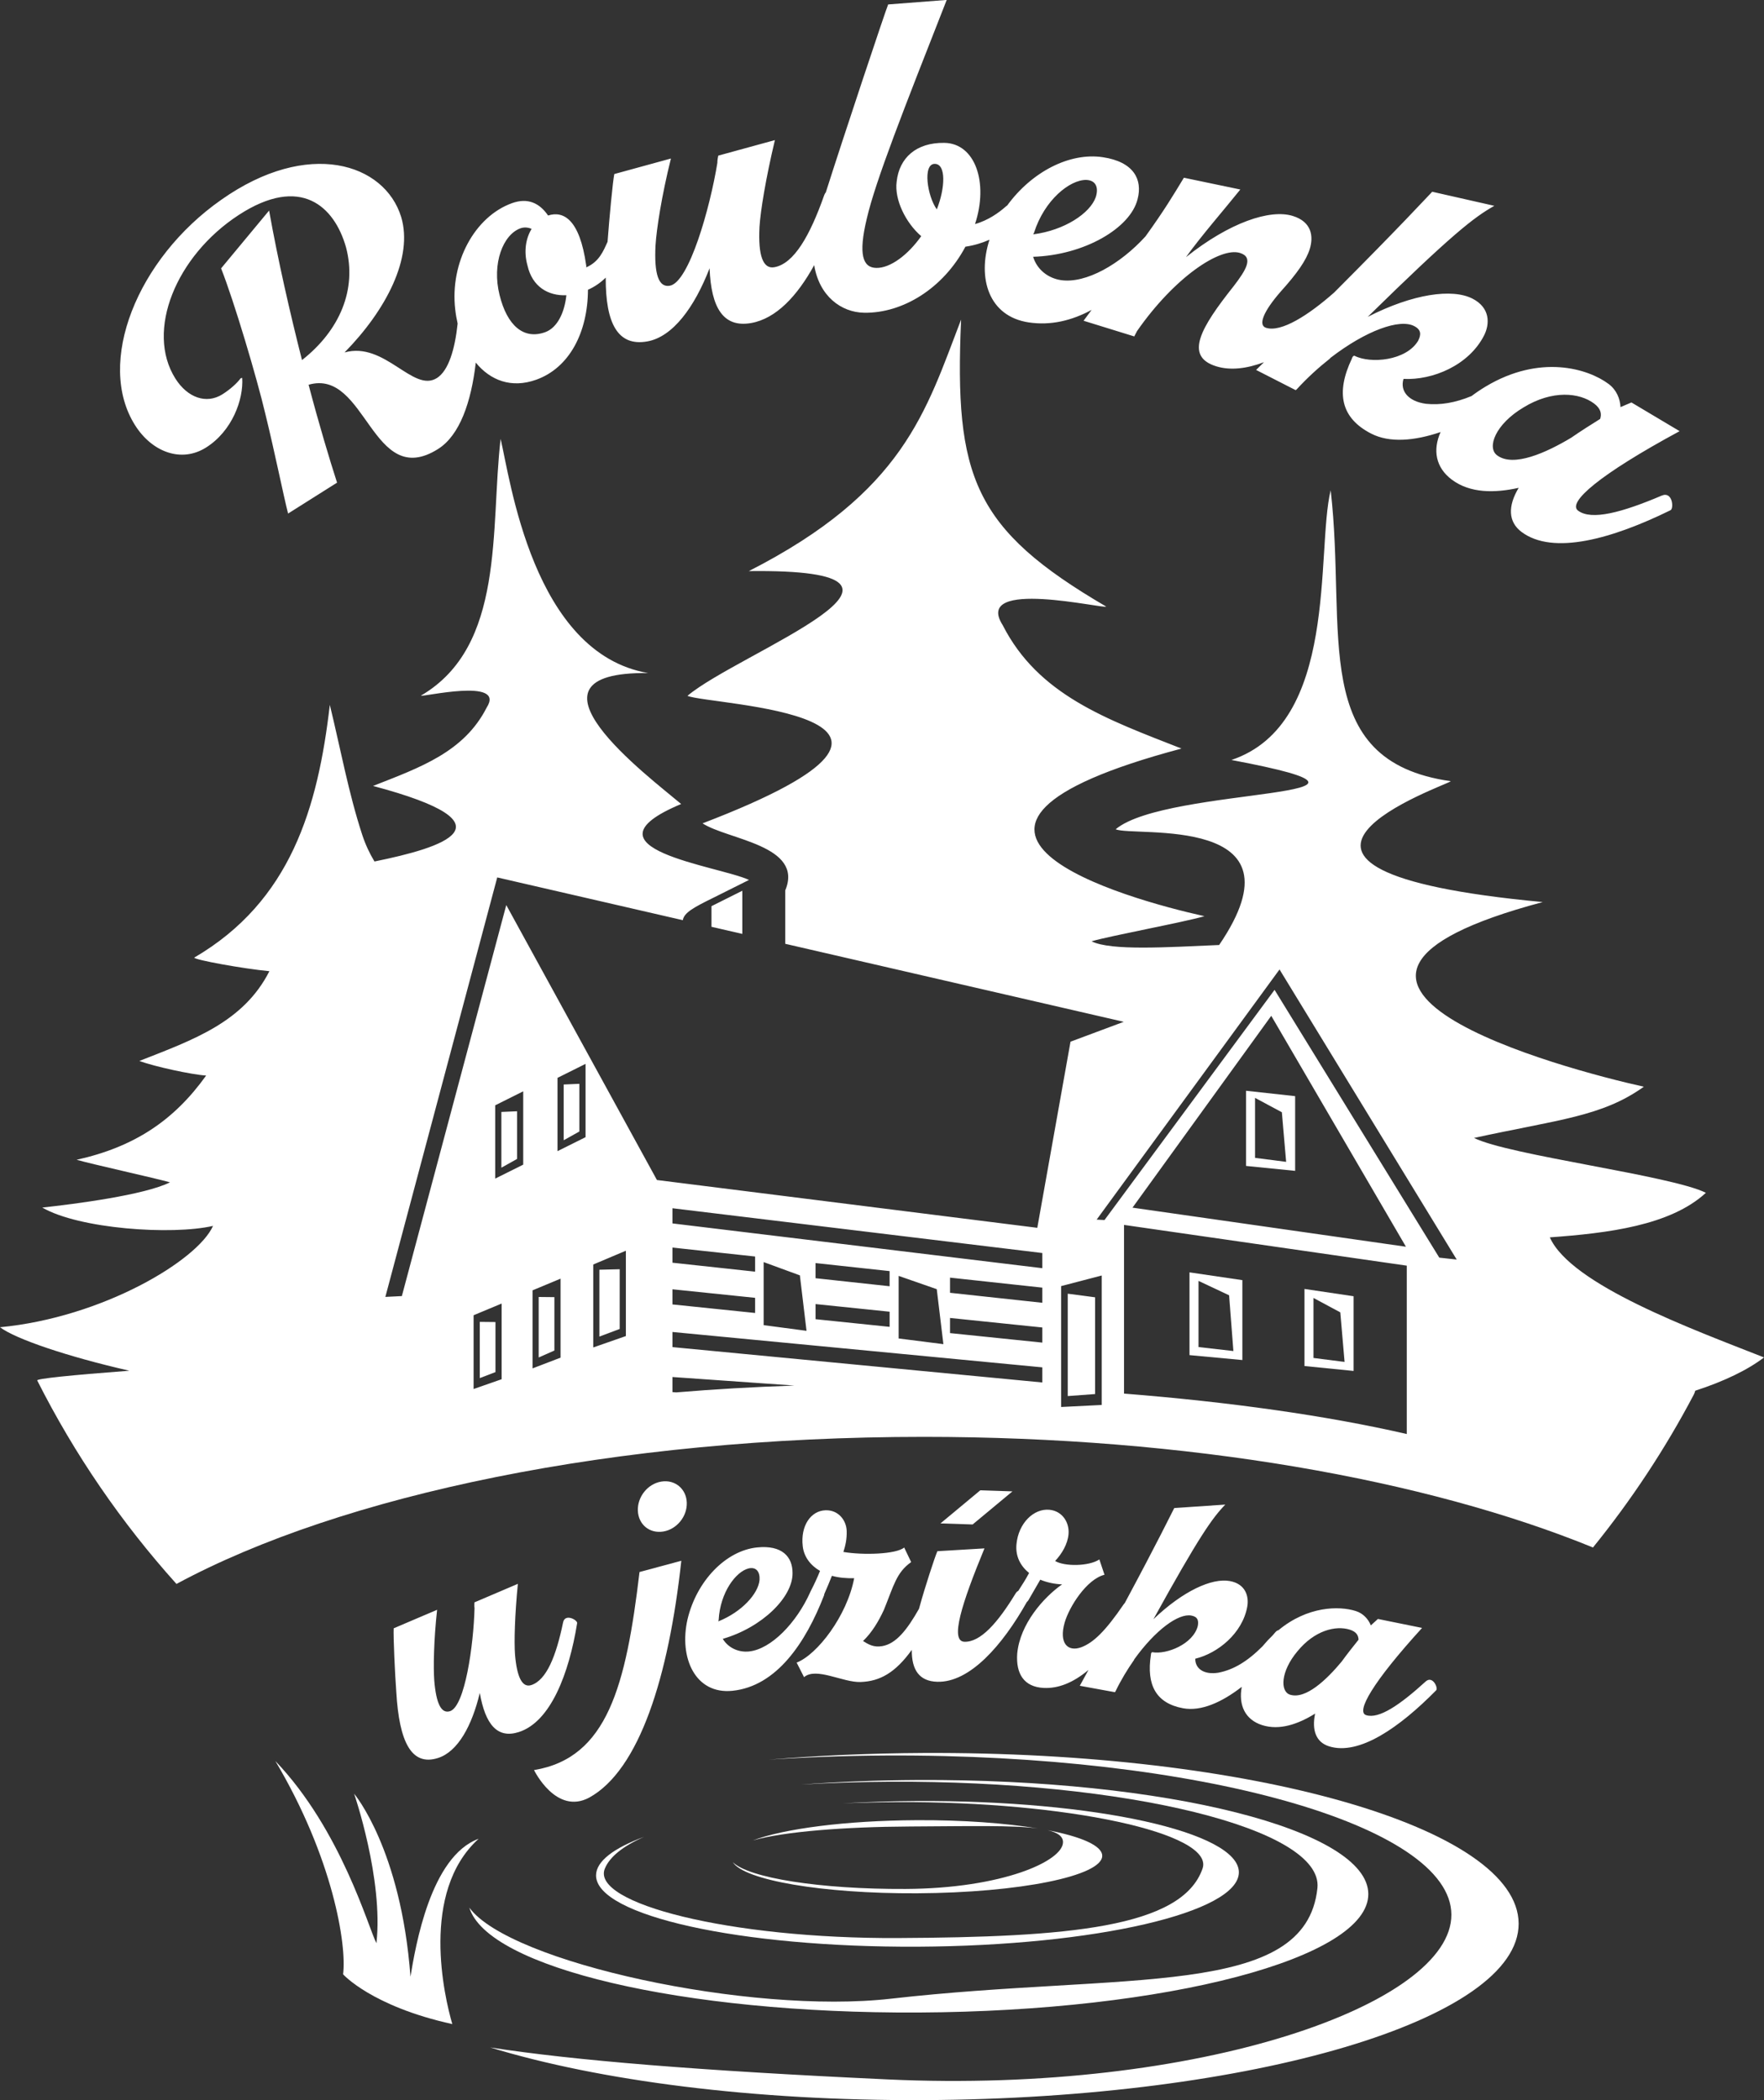 <?xml version="1.0" encoding="UTF-8"?>
<!-- Generator: Adobe Illustrator 16.0.3, SVG Export Plug-In . SVG Version: 6.00 Build 0)  -->
<svg xmlns="http://www.w3.org/2000/svg" xmlns:xlink="http://www.w3.org/1999/xlink" version="1.1" id="Vrstva_1" x="0px" y="0px" width="119.055px" height="141.731px" viewBox="0 0 119.055 141.731" xml:space="preserve">
<rect x="0" y="0" width="119.055" height="141.731" fill="#333333" stroke="none"/>
<path fill="#FFFFFF" d="M70.454,82.976"></path>
<g>
	<polygon fill="#FFFFFF" points="39.103,73.143 38.044,73.19 38.044,76.953 39.103,76.361  "></polygon>
	<polygon fill="#FFFFFF" points="41.825,85.657 40.455,85.69 40.455,90.201 41.825,89.687  "></polygon>
	<polygon fill="#FFFFFF" points="37.417,87.54 36.357,87.529 36.357,91.612 37.417,91.143  "></polygon>
	<polygon fill="#FFFFFF" points="33.44,89.221 32.381,89.21 32.381,93.004 33.44,92.599  "></polygon>
	<polygon fill="#FFFFFF" points="34.897,74.996 33.838,75.042 33.838,78.805 34.897,78.214  "></polygon>
	
		<rect x="47.992" y="62.788" transform="matrix(0.975 0.224 -0.224 0.975 15.338 -9.406)" fill="#FFFFFF" width="2.135" height="0"></rect>
	<path fill="#FFFFFF" d="M104.6,83.506c3.896-0.283,8.13-0.791,10.534-3.007c-2.366-1.176-13.296-2.53-15.651-3.702   c5.697-1.243,8.64-1.435,11.462-3.457c-5.342-1.182-27.288-7.017-6.822-12.462c-23.365-2.184-6.247-7.955-6.21-8.157   c-9.643-1.365-6.997-10.092-8.104-19.634c-1.005,4.126,0.578,15.762-6.699,18.202c14,2.637-4.363,1.763-7.811,4.676   c1.226,0.543,13.052-1.104,6.983,7.811c-3.513,0.149-7.303,0.402-8.613-0.25c1.331-0.384,6.175-1.277,7.621-1.694   c-5.342-1.182-22.013-5.868-1.548-11.313c-5.053-1.981-9.664-3.606-12.068-8.329c-2.053-3.212,6.942-1.055,6.979-1.257   c-8.964-5.238-10.251-8.758-9.787-19.365c-2.384,6.203-3.852,11.632-14.326,16.974c14.877-0.178-0.694,5.504-4.142,8.418   c1.434,0.635,20.495,1.153,1.018,8.606c1.703,1.11,6.853,1.479,5.582,4.526v3.603l22.847,5.265l-3.594,1.341l-2.242,12.561   l-25.671-3.226L34.169,61.081l-7.047,26.388l-1.114,0.056l7.551-28.31l12.525,2.886c0.085-0.516,0.744-0.868,2.127-1.547   l2.341-1.17c-2.06-0.956-11.743-2.122-4.58-5.124c-2.192-1.854-11.685-8.951-2.224-8.837c-7.805-1.329-9.324-13.178-9.962-15.802   c-0.704,6.067,0.328,13.992-5.373,17.323c0.023,0.129,5.743-1.244,4.438,0.8c-1.528,3.003-4.46,4.036-7.674,5.297   c9.791,2.605,4.677,4.166,0.097,5.099c-0.338-0.56-0.617-1.16-0.83-1.811c-0.921-2.817-1.454-5.76-2.184-8.76   c-0.805,6.938-2.634,13.25-9.153,17.059c0.027,0.147,3.248,0.741,5.075,0.915c-1.748,3.435-5.101,4.616-8.775,6.057   c0.993,0.376,3.558,0.929,4.505,0.986c-2.169,3.034-4.856,4.824-8.741,5.684c1.052,0.303,5.333,1.245,6.302,1.523   c-1.713,0.852-6.354,1.456-8.62,1.702c2.487,1.443,8.741,1.877,11.524,1.238C13.343,85.063,6.918,88.913,0,89.572   c1.06,0.796,4.54,1.979,8.729,2.934c-3.976,0.3-6.276,0.54-6.217,0.656c2.521,4.998,5.691,9.612,9.398,13.734   c11.129-6.002,29.566-9.926,50.427-9.926c17.856,0,33.935,2.875,45.175,7.466c2.587-3.192,4.869-6.642,6.798-10.306   c0.049-0.094,0.083-0.185,0.105-0.275c1.936-0.626,3.554-1.408,4.64-2.246C114.255,89.717,106.02,86.712,104.6,83.506z    M33.856,93.08l-1.892,0.661v-4.979l1.892-0.789V93.08z M35.313,78.598l-1.892,0.943v-4.946l1.892-0.944V78.598z M37.833,91.624   l-1.891,0.725v-5.267l1.891-0.789V91.624z M39.52,76.745l-1.892,0.943v-4.947l1.892-0.943V76.745z M42.241,90.167l-2.202,0.769   v-5.598l2.202-0.93V90.167z M45.387,84.195l5.577,0.604v1.022l-5.577-0.604V84.195z M45.387,87.011l5.577,0.576v1.022l-5.577-0.576   V87.011z M45.647,93.968l-0.26-0.018v-1.019l8.229,0.577C50.854,93.6,48.19,93.755,45.647,93.968z M70.348,93.299l-24.961-2.386   v-1.021l24.961,2.387V93.299z M51.54,89.43v-4.255l2.445,0.896l0.448,3.743L51.54,89.43z M60.042,88.524v1.021l-5-0.516v-1.021   L60.042,88.524z M55.041,86.263v-1.022l5,0.542v1.022L55.041,86.263z M60.65,90.329v-4.223l2.573,0.896l0.448,3.711L60.65,90.329z    M70.348,90.609l-6.229-0.642v-1.022l6.229,0.643V90.609z M70.348,87.921l-6.229-0.674v-1.023l6.229,0.675V87.921z M70.348,85.587   l-24.961-3.022v-1.024l24.961,3.022V85.587z M74.358,94.817l-2.742,0.137v-8.158l2.742-0.716V94.817z M94.946,96.779   c-5.405-1.246-11.97-2.166-19.083-2.729V82.666l19.083,2.75V96.779z M76.434,81.501l9.365-12.946l9.09,15.583L76.434,81.501z    M97.14,84.875L86.022,66.802L74.545,82.337l-0.53-0.029l12.342-16.882l11.959,19.578L97.14,84.875z"></path>
	<polygon fill="#FFFFFF" points="73.91,87.552 72.064,87.308 72.064,94.217 73.91,94.081  "></polygon>
	<polygon fill="#FFFFFF" points="50.1,63.027 50.1,60.114 48.019,61.154 48.019,62.548  "></polygon>
	<path fill="#FFFFFF" d="M84.096,73.612v5.074l3.315,0.332v-5.042L84.096,73.612z M84.704,78.141v-4.049l1.811,0.972l0.288,3.346   L84.704,78.141z"></path>
	<path fill="#FFFFFF" d="M80.281,85.868v5.585l3.568,0.333v-5.393L80.281,85.868z M80.889,90.909v-4.465l2.065,0.972l0.289,3.762   L80.889,90.909z"></path>
	<path fill="#FFFFFF" d="M88.041,86.987v5.202l3.315,0.332V87.48L88.041,86.987z M88.648,91.645v-4.05l1.811,0.973l0.288,3.345   L88.648,91.645z"></path>
	<path fill="#FFFFFF" d="M62.294,118.304c-3.605,0.018-7.098,0.174-10.421,0.451c2.567-0.169,5.231-0.267,7.962-0.28   c21.028-0.105,38.096,4.702,38.121,10.737c0.025,6.037-17.023,12.093-38.029,11.123c-12.716-0.587-21.192-1.283-26.842-2.159   c7.335,2.241,17.753,3.612,29.307,3.554c22.175-0.112,40.129-5.446,40.103-11.915C102.467,123.346,84.468,118.191,62.294,118.304z"></path>
	<path fill="#FFFFFF" d="M61.932,120.128c-2.716,0.014-5.35,0.119-7.855,0.306c1.934-0.115,3.939-0.18,5.995-0.19   c15.913-0.08,29.26,3.153,28.843,7.176c-0.779,7.495-12.971,5.668-28.782,7.466c-9.529,1.085-25.762-2.439-28.457-6.146   c1.229,4.04,14.341,7.16,30.322,7.079c16.78-0.085,30.369-3.666,30.351-7.999C92.33,123.488,78.712,120.043,61.932,120.128z"></path>
	<path fill="#FFFFFF" d="M61.901,121.547c-1.735,0.009-3.422,0.064-5.04,0.158c1.183-0.049,2.42-0.078,3.711-0.085   c11.361-0.057,21.415,2.089,20.59,4.483c-1.383,4.012-9.19,4.633-20.551,4.69c-11.36,0.058-20.753-2.345-19.789-4.688   c0.329-0.799,1.235-1.522,2.653-2.143c-2.061,0.763-3.25,1.656-3.247,2.608c0.011,2.715,9.733,4.865,21.713,4.807   c11.981-0.062,21.683-2.311,21.672-5.025S73.881,121.488,61.901,121.547z"></path>
	<g>
		<path fill="#FFFFFF" d="M61.431,123.265c3.977-0.02,6.92-0.095,8.623,0.133c-2.196-0.362-5.058-0.576-8.188-0.559    c-4.788,0.023-8.945,0.574-11.046,1.363C52.944,123.603,56.976,123.289,61.431,123.265z"></path>
		<path fill="#FFFFFF" d="M70.701,123.512c0.684,0.163,1.042,0.415,1.043,0.808c0.005,1.271-4.071,3.127-10.625,3.16    c-5.785,0.028-10.605-0.75-11.662-1.807c0.768,1.214,6.042,2.131,12.429,2.1c6.912-0.036,12.51-1.168,12.505-2.531    C74.389,124.56,72.978,123.949,70.701,123.512z"></path>
	</g>
	<path fill-rule="evenodd" clip-rule="evenodd" fill="#FFFFFF" d="M23.156,133.24c0.255-1.984-0.686-7.856-4.573-14.396   c4.452,4.657,6.283,11.269,6.823,12.298c0.48-4.318-1.505-10.088-1.505-10.088s3.162,3.728,3.802,12.347   c0.338-2.033,1.354-8.121,4.6-9.307c-3.979,3.613-2.304,10.699-1.776,12.506C25.068,135.396,23.156,133.24,23.156,133.24z"></path>
</g>
<g>
	<g>
		<path fill="#FFFFFF" d="M38.951,109.551c0.059-0.204-0.81-0.696-0.946-0.066c-0.471,2.279-1.121,3.906-2.154,4.238    c-0.587,0.188-0.96-0.494-1.092-2.055c-0.064-0.874-0.017-2.646,0.192-4.78l-2.929,1.25c-0.001,0.093-0.021,0.223,0.004,0.399    c-0.064,2.488-0.648,6.622-1.654,6.946c-0.587,0.188-0.933-0.502-1.063-2.063c-0.065-0.874-0.036-2.702,0.191-4.78l-2.93,1.25    c-0.033,0.474,0.086,3.149,0.176,4.292c0.195,3.392,1.031,5.034,2.82,4.459c1.341-0.431,2.289-2.184,2.815-4.389    c0.376,2.131,1.182,3.105,2.636,2.639C37.17,116.198,38.404,112.934,38.951,109.551z"></path>
		<path fill="#FFFFFF" d="M44.768,103.358c0.898-0.147,1.62-1.009,1.584-1.956c-0.032-0.917-0.792-1.566-1.719-1.414    c-0.928,0.152-1.616,1.038-1.584,1.956C43.084,102.89,43.841,103.51,44.768,103.358z"></path>
		<path fill="#FFFFFF" d="M36.042,119.457c0,0,1.483,3.059,3.726,1.858c3.383-1.864,5.359-8.138,6.215-15.984l-2.821,0.76    C42.25,113.768,40.997,118.644,36.042,119.457z"></path>
		<polygon fill="#FFFFFF" points="68.331,100.649 66.159,100.578 63.473,102.811 65.644,102.882   "></polygon>
		<path fill="#FFFFFF" d="M96.218,113.481c-1.731,1.576-3.146,2.545-4.015,2.27c-0.699-0.221,0.422-2.207,3.775-5.887l-2.981-0.605    l-0.476,0.434c-0.174-0.425-0.513-0.81-1.018-0.969c-1.137-0.36-3.26-0.326-5.213,1.29c-0.072,0.016-0.146,0.061-0.217,0.144    c-0.061,0.072-0.12,0.14-0.18,0.209c-0.218,0.208-0.432,0.437-0.642,0.688c-0.011,0.014-0.021,0.027-0.032,0.04    c-1.048,1.052-1.986,1.597-2.991,1.791c-0.953,0.153-1.564-0.257-1.558-0.943c1.532-0.375,3.18-1.715,3.508-3.505    c0.127-0.693-0.105-1.542-1.173-1.737c-1.213-0.223-3.169,0.672-5.159,2.576c3.083-5.583,3.968-6.825,4.851-7.737l-3.445,0.234    c-0.273,0.524-1.038,2.122-3.342,6.416c-0.027,0.026-0.054,0.056-0.079,0.094c-1.23,1.802-2.04,2.582-2.864,2.888    c-0.915,0.327-1.506-0.288-1.112-1.667c0.305-1.063,1.482-2.929,2.689-3.229l-0.346-1.034c-0.692,0.466-2.345,0.489-2.987,0.105    c0.458-0.488,0.843-1.131,0.905-1.803c0.073-0.79-0.414-1.572-1.291-1.654c-1.052-0.098-2.089,0.897-2.222,2.329    c-0.076,0.818,0.275,1.471,0.852,1.937c-0.213,0.406-0.469,0.807-0.73,1.208c-0.064,0.029-0.125,0.083-0.177,0.167    c-1.21,1.988-2.37,3.301-3.456,3.266c-0.997-0.032-0.18-2.591,1.351-6.301l-3.178,0.19c-0.19,0.434-0.876,2.556-1.177,3.663    c-0.022,0.076-0.043,0.149-0.063,0.223c-0.806,1.423-1.54,2.353-2.475,2.519c-0.584,0.105-0.943-0.119-1.302-0.343    c0.6-0.576,1.047-1.323,1.405-2.098c0.657-1.606,0.835-2.522,1.842-3.228l-0.47-0.984c-0.544,0.457-2.774,0.524-4.103,0.299    c0.134-0.416,0.239-0.859,0.222-1.416c-0.022-0.734-0.572-1.423-1.423-1.397c-0.998,0.029-1.702,1.049-1.543,2.425    c0.081,0.732,0.539,1.306,1.167,1.668c-0.177,0.441-0.381,0.882-0.608,1.324c-0.009,0.017-0.02,0.035-0.028,0.055    c-0.001,0.002-0.002,0.005-0.003,0.007c-0.008,0.015-0.015,0.03-0.022,0.044c-0.002,0.005-0.003,0.011-0.005,0.016    c-0.917,2.043-2.625,3.835-4.128,3.99c-0.671,0.07-1.379-0.212-1.77-0.851c2.666-0.775,4.728-2.817,4.709-4.438    c0.006-1.093-0.697-1.906-2.392-1.732c-2.103,0.216-4.078,2.249-4.696,4.851c-0.589,2.598,0.522,5.081,3.034,4.824    c2.979-0.306,4.949-3.253,6.184-6.45c0.01-0.018,0.011-0.041,0.006-0.065c0.187-0.416,0.354-0.83,0.521-1.245    c0.474,0.133,1.004,0.175,1.503,0.16c-0.481,2.541-2.489,5.157-3.883,5.697l0.5,0.984c0.802-0.7,2.625,0.362,3.799,0.326    c1.328-0.039,2.373-0.64,3.472-2.168c-0.012,1.368,0.517,2.113,1.705,2.152c2.21,0.073,4.42-2.469,6.064-5.389    c0.034-0.026,0.066-0.057,0.094-0.101l0.809-1.399c0.454,0.19,0.975,0.298,1.474,0.315c-1.262,0.885-2.846,2.683-3.03,4.671    c-0.096,1.348,0.439,2.252,1.789,2.319c0.973,0.046,1.97-0.336,3.021-1.215c-0.19,0.346-0.385,0.702-0.587,1.069l2.368,0.434    l0.04-0.053c0.384-0.795,0.812-1.493,1.256-2.127l0.005-0.029c1.442-2.004,2.99-3.123,3.857-2.964    c0.433,0.08,0.506,0.332,0.437,0.707c-0.314,1.226-2.117,1.94-3.07,1.766c-0.029-0.005-0.097,0.042-0.095,0.191    c-0.313,2.033,0.357,3.26,2.177,3.593c1.204,0.221,2.597-0.392,3.956-1.446c-0.23,1.238,0.231,2.221,1.378,2.584    c1.176,0.372,2.422-0.064,3.573-0.777c-0.234,1.126,0.066,1.93,0.934,2.205c2.042,0.648,4.781-1.288,7.232-3.775    C97.088,113.941,96.694,113.046,96.218,113.481z M48.502,109.331c0.103-1.87,1.168-3.278,2.032-3.485    c0.52-0.112,0.763,0.246,0.729,0.781c-0.083,0.924-1.195,2.16-2.782,2.795C48.479,109.392,48.505,109.36,48.502,109.331z     M90.543,112.145c-0.994,1.194-2.413,2.562-3.477,2.225c-0.672-0.213-0.646-1.56,0.495-2.923c1.158-1.419,2.592-1.766,3.543-1.464    c0.448,0.142,0.581,0.4,0.585,0.679C91.335,111.103,90.925,111.62,90.543,112.145z"></path>
	</g>
	<path fill="#FFFFFF" d="M112.154,33.446c-2.682,1.14-4.743,1.696-5.649,1.015c-0.73-0.548,1.403-2.418,6.855-5.363l-3.252-1.937   l-0.738,0.314c-0.028-0.571-0.271-1.163-0.796-1.557c-1.403-1.053-4.647-2.025-8.301,0.167c-0.345,0.207-0.663,0.422-0.957,0.644   c-1.125,0.462-2.111,0.62-3.07,0.523c-1.191-0.157-1.773-0.865-1.521-1.68c1.96,0.099,4.403-0.91,5.434-2.927   c0.398-0.781,0.425-1.876-0.779-2.491c-1.367-0.698-4.018-0.329-7.07,1.23c5.669-5.557,7.167-6.72,8.545-7.493l-4.192-0.95   c-0.526,0.542-2.072,2.246-6.616,6.798c-1.744,1.541-3.573,2.703-4.595,2.386c-0.558-0.172-0.197-1.093,0.986-2.448   c1.106-1.226,1.722-2.106,1.96-2.874c0.259-0.838,0.145-1.83-1.147-2.229c-1.536-0.476-4.266,0.439-7.208,2.781   c1.009-1.409,2.611-3.247,3.668-4.565l-3.809-0.795c-0.728,1.202-1.33,2.209-2.591,3.959c-1.711,1.879-4.025,3.203-5.714,2.95   c-0.831-0.125-1.597-0.683-1.87-1.574c3.453-0.109,6.571-1.932,7.051-3.893c0.345-1.315-0.25-2.512-2.346-2.827   c-2.25-0.338-4.804,0.991-6.457,3.261c-0.035,0.019-0.07,0.044-0.104,0.078c-0.445,0.395-1.185,0.931-2.065,1.172   c0.922-2.799,0.015-5.445-2.067-5.479c-1.9-0.031-3.049,1.011-3.222,2.615c-0.166,1.204,0.613,2.788,1.658,3.682   c-0.897,1.265-2.081,2.158-3.031,2.143c-0.914-0.015-1.228-0.897-0.641-3.336c0.59-2.549,2.496-7.378,5.392-14.75L59.943,0.3   c-0.187,0.445-3.001,8.878-4.208,12.683c-0.042,0.048-0.079,0.109-0.107,0.187c-0.964,2.731-2.038,4.628-3.369,4.864   c-0.756,0.133-1.101-0.77-1-2.717c0.067-1.088,0.423-3.267,1.04-5.862l-3.822,1.048c-0.018,0.114-0.064,0.271-0.062,0.493   c-0.498,3.057-1.913,8.058-3.208,8.287c-0.755,0.134-1.065-0.776-0.965-2.723c0.067-1.089,0.411-3.339,1.04-5.862l-3.822,1.048   c-0.102,0.492-0.337,2.97-0.455,4.574c-0.283,0.62-0.566,1.343-1.438,1.723c-0.012-0.034,0.011-0.082-0.002-0.115   c-0.443-3.18-1.565-3.708-2.575-3.384c-0.575-0.842-1.369-1.216-2.435-0.833c-2.511,0.903-4.196,3.993-3.832,7.164   c0.036,0.329,0.092,0.65,0.163,0.962c-0.181,1.719-0.607,3.177-1.399,3.677c-1.607,1.014-3.516-2.491-6.232-1.728   c2.788-2.839,4.652-6.391,3.819-9.149c-1.116-3.617-6.274-5.287-12.136-1.157c-5.696,3.983-8.478,11.01-5.826,15.212   c1.15,1.823,3.128,2.562,4.797,1.509c1.762-1.111,2.534-3.241,2.439-4.693c0,0-0.051-0.011-0.112,0.028   c-0.231,0.318-0.698,0.742-1.223,1.074c-1.082,0.683-2.358,0.235-3.177-1.063c-2.027-3.214,0.046-8.281,4.271-11.035   c4.194-2.733,6.462-0.578,7.244,2.169c0.76,2.847-0.424,5.625-2.969,7.62c-0.812-3.204-1.625-6.752-2.22-10.092l-3.24,3.902   c0.876,2.212,2.41,7.38,2.978,9.787c0.662,2.693,1.22,5.495,1.543,6.76l3.306-2.086c-0.499-1.543-1.21-3.903-1.922-6.607   c3.911-1.128,4.26,7.163,8.741,4.335c1.465-0.924,2.235-3.173,2.543-5.828c0.98,1.198,2.401,1.756,4.084,1.152   c2.235-0.804,3.473-3.19,3.488-6.069c0.481-0.215,0.873-0.499,1.198-0.82c-0.011,3.109,0.825,4.657,2.801,4.307   c1.727-0.306,3.19-2.309,4.209-4.939c0.105,2.691,0.937,4.027,2.807,3.697c1.688-0.299,3.114-1.832,4.253-3.906   c0.341,2.084,1.812,3.187,3.374,3.211c2.594,0.042,5.326-1.632,6.833-4.457c0.575-0.082,1.125-0.251,1.623-0.47   c-0.833,2.603-0.05,5.175,2.65,5.58c1.488,0.224,2.912-0.124,4.243-0.844c-0.172,0.232-0.352,0.475-0.542,0.732l3.421,1.058   l0.188-0.362c2.543-3.65,5.62-5.683,6.946-5.272c0.943,0.292,0.407,1.158-0.424,2.24c-2.193,2.764-3.375,4.732-1.176,5.411   c0.952,0.295,2.058,0.16,3.222-0.278c-0.175,0.172-0.352,0.346-0.532,0.523l2.669,1.363l0.065-0.048   c0.743-0.811,1.5-1.491,2.257-2.089l0.017-0.033c2.434-1.874,4.68-2.656,5.655-2.156c0.488,0.249,0.486,0.576,0.27,0.999   c-0.812,1.349-3.216,1.557-4.29,1.009c-0.032-0.017-0.13,0.015-0.181,0.195c-1.099,2.311-0.738,4.014,1.313,5.061   c1.229,0.628,2.89,0.496,4.676-0.109c-0.543,1.222-0.327,2.397,0.754,3.209c1.229,0.92,2.873,0.92,4.517,0.555   c-0.738,1.228-0.716,2.294,0.19,2.975c2.133,1.601,6.146,0.454,10.048-1.46C112.987,34.346,112.893,33.132,112.154,33.446z    M69.786,15.714c0.703-2.223,2.424-3.59,3.53-3.571c0.661,0.025,0.843,0.532,0.637,1.167c-0.385,1.087-2.108,2.233-4.219,2.507   C69.739,15.781,69.78,15.751,69.786,15.714z M36.792,22.419c-1.444,0.52-2.564-0.437-3.075-2.505   c-0.535-2.137,0.24-4.086,1.409-4.506c0.241-0.086,0.518-0.069,0.752,0.041c-0.368,0.598-0.555,1.48-0.278,2.468   c0.323,1.437,1.4,2.06,2.625,2.008C38.102,21.094,37.617,22.123,36.792,22.419z M63.227,14.131   c-0.644-0.887-0.973-3.085-0.132-3.072C63.861,11.071,63.798,12.678,63.227,14.131z M101.039,30.727   c-0.702-0.526-0.117-2.098,1.784-3.23c1.944-1.191,3.771-1.008,4.765-0.263c0.468,0.351,0.519,0.709,0.409,1.038   c-0.599,0.373-1.294,0.811-1.958,1.271C104.378,30.537,102.15,31.56,101.039,30.727z"></path>
</g>
</svg>
